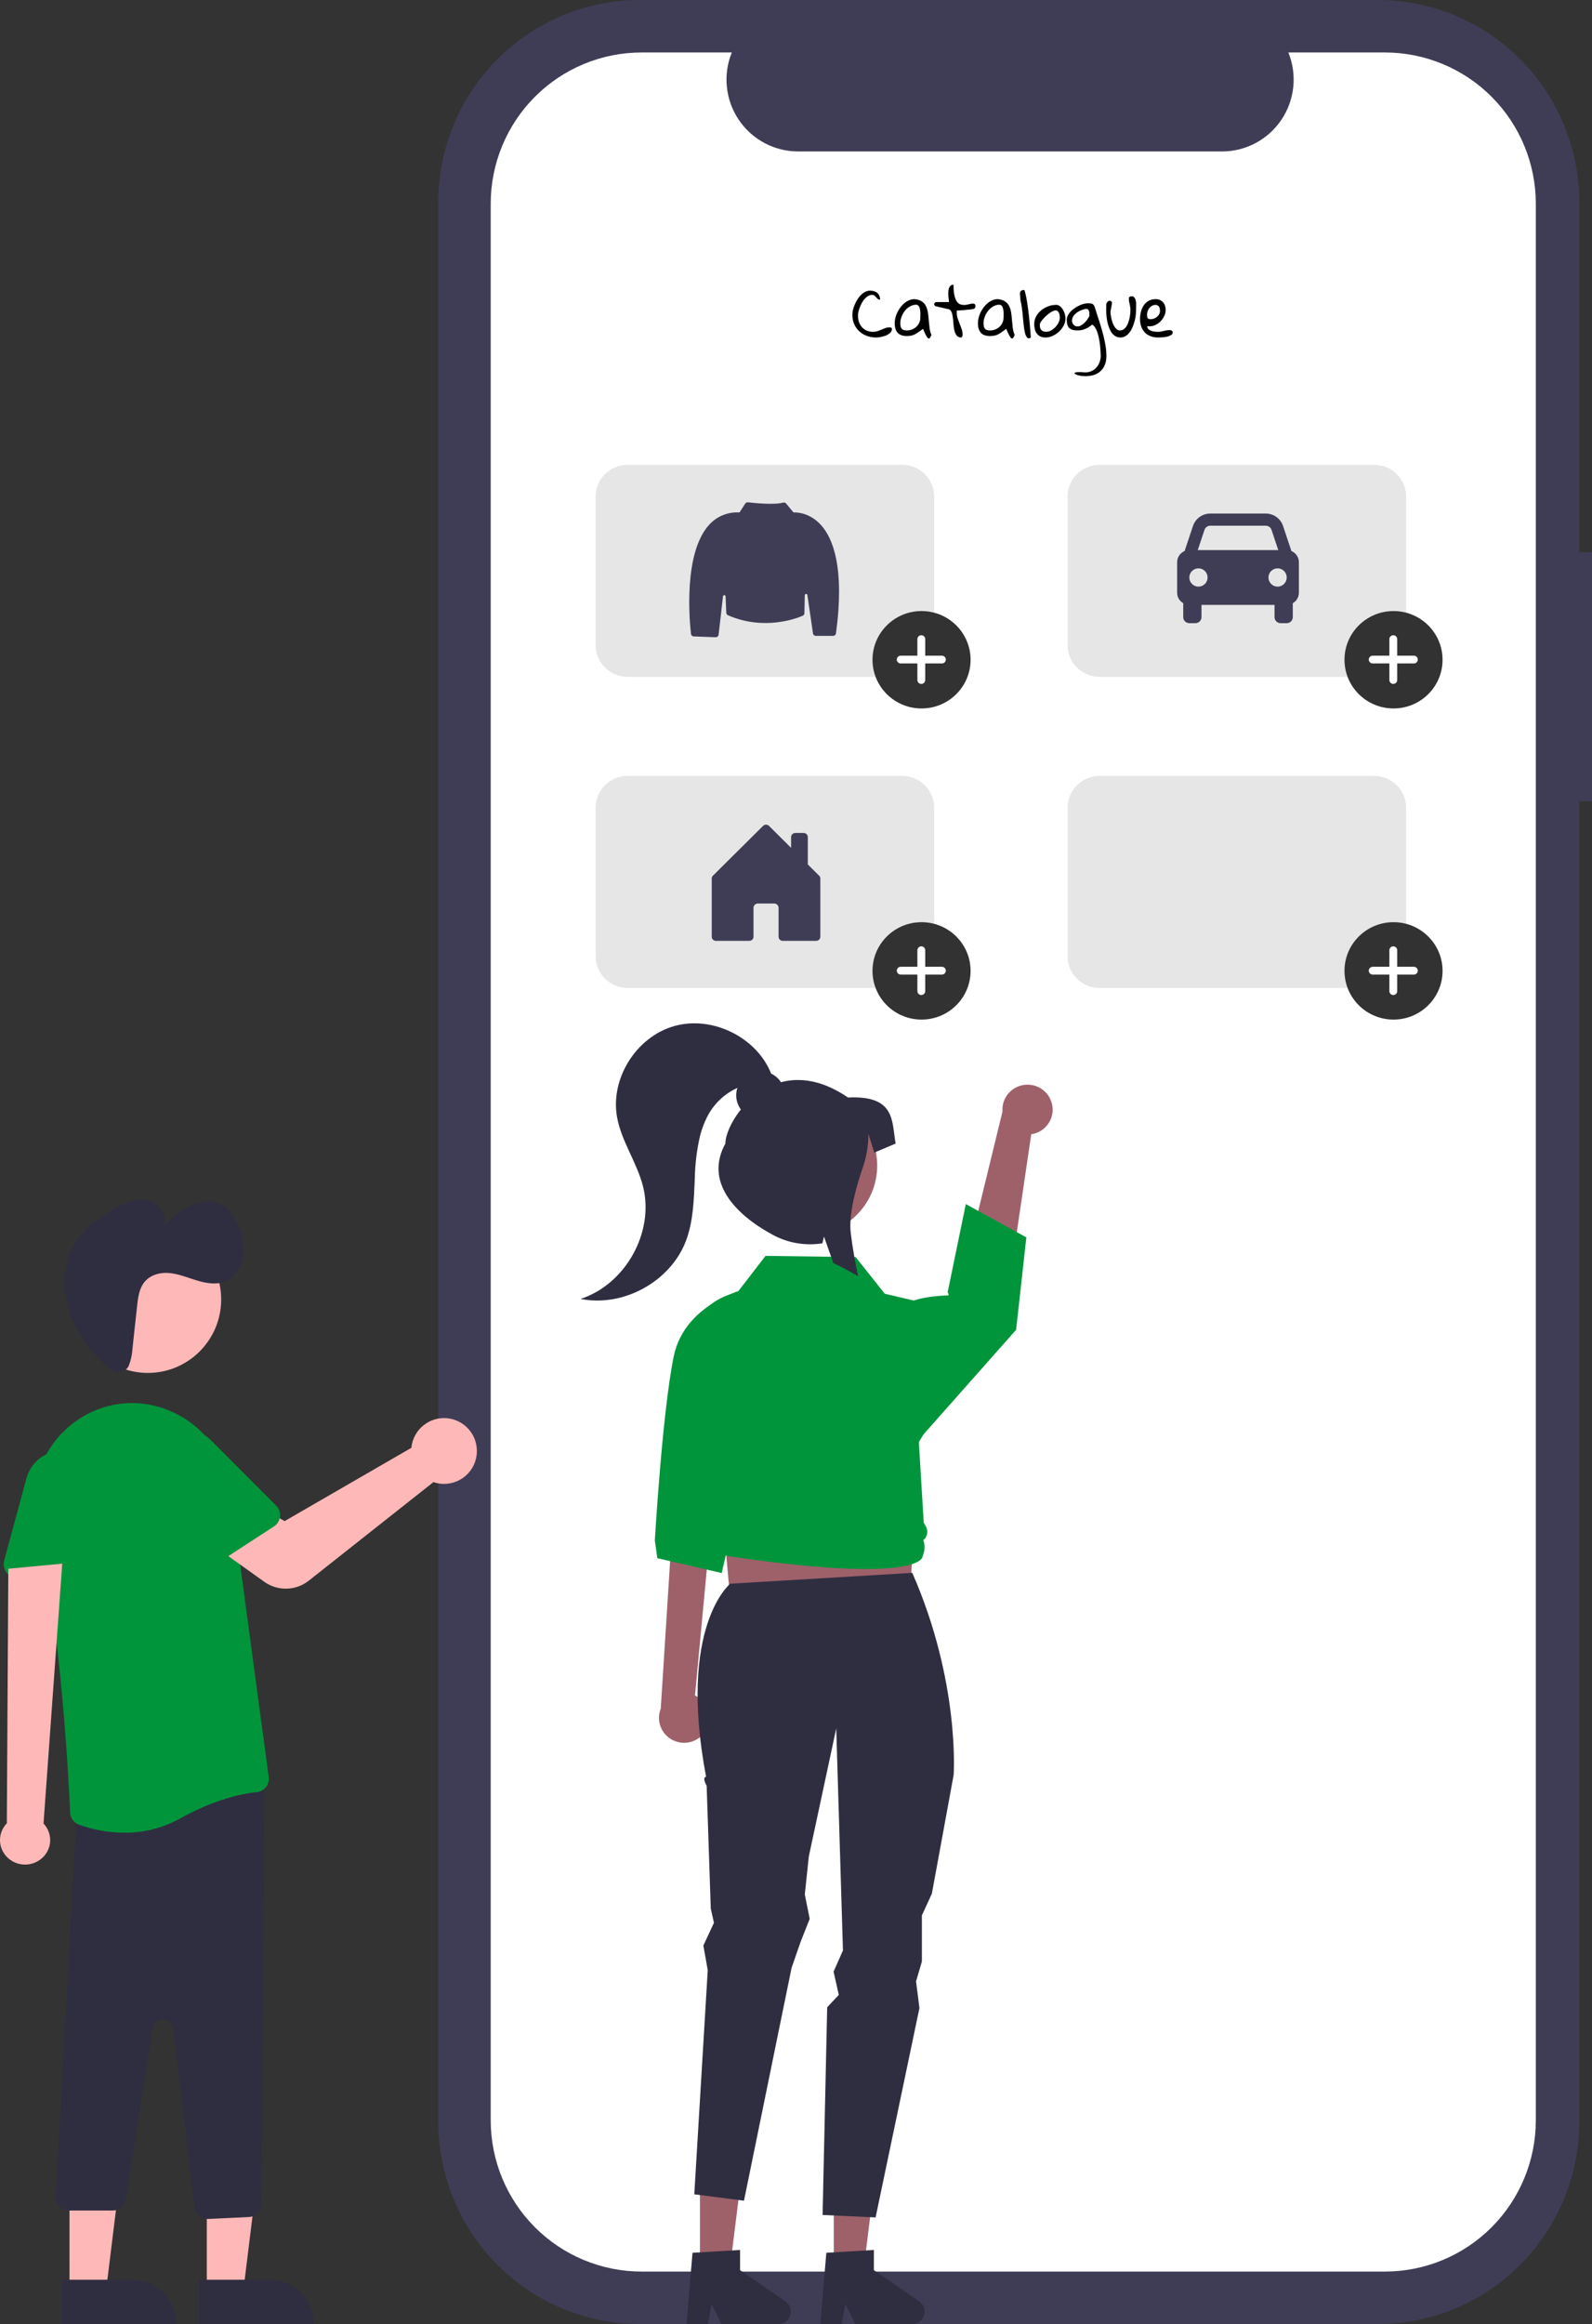 <svg width="425" height="620" viewBox="0 0 425 620" fill="none" xmlns="http://www.w3.org/2000/svg">
<rect x="0" y="0" width="425" height="620" fill="#333333" stroke="none"/>
<g clip-path="url(#clip0_306_582)">
<path d="M425 147.334H421.606V54.014C421.606 39.688 415.937 25.95 405.845 15.82C395.753 5.691 382.066 4.72831e-06 367.794 0H170.812C156.54 0 142.853 5.691 132.761 15.82C122.669 25.95 117 39.688 117 54.014V565.986C117 580.312 122.669 594.05 132.761 604.18C142.853 614.309 156.54 620 170.812 620H367.794C382.066 620 395.753 614.309 405.844 604.179C415.936 594.05 421.605 580.312 421.605 565.986V213.762H424.999L425 147.334Z" fill="#3F3D56"/>
<path d="M369.713 14H343.938C345.124 16.91 345.576 20.068 345.256 23.195C344.935 26.322 343.852 29.322 342.101 31.931C340.35 34.539 337.985 36.677 335.215 38.155C332.445 39.633 329.354 40.406 326.215 40.406H213.084C209.945 40.405 206.855 39.632 204.085 38.154C201.315 36.676 198.95 34.539 197.199 31.93C195.448 29.321 194.365 26.321 194.045 23.195C193.724 20.068 194.177 16.91 195.362 14H171.287C165.996 14 160.758 15.043 155.87 17.071C150.982 19.098 146.541 22.07 142.8 25.816C139.059 29.562 136.091 34.01 134.067 38.905C132.042 43.799 131 49.045 131 54.343V565.657C131 576.356 135.245 586.618 142.8 594.184C150.355 601.75 160.602 606 171.287 606H369.713C380.398 606 390.645 601.75 398.2 594.184C405.755 586.618 410 576.356 410 565.657V54.343C410 43.643 405.755 33.382 398.2 25.816C390.645 18.25 380.398 14 369.713 14V14Z" fill="white"/>
<path d="M227.548 83.971C227.548 83.572 227.601 83.139 227.706 82.67C227.823 82.201 227.981 81.732 228.181 81.264C228.38 80.783 228.62 80.32 228.901 79.875C229.183 79.418 229.499 79.019 229.851 78.68C230.202 78.328 230.583 78.053 230.993 77.853C231.403 77.643 231.837 77.537 232.294 77.537C232.669 77.537 233.021 77.59 233.349 77.695C233.677 77.789 233.958 77.936 234.192 78.135C234.427 78.334 234.608 78.586 234.737 78.891C234.878 79.184 234.948 79.535 234.948 79.945C234.69 79.945 234.479 79.881 234.315 79.752C234.163 79.611 234.017 79.459 233.876 79.295C233.747 79.131 233.601 78.984 233.437 78.856C233.284 78.727 233.085 78.662 232.839 78.662C232.476 78.662 232.124 78.756 231.784 78.943C231.456 79.131 231.146 79.383 230.853 79.699C230.571 80.016 230.319 80.373 230.097 80.772C229.886 81.17 229.698 81.574 229.534 81.984C229.382 82.383 229.259 82.775 229.165 83.162C229.083 83.549 229.042 83.883 229.042 84.164C229.042 84.773 229.13 85.348 229.306 85.887C229.493 86.414 229.757 86.877 230.097 87.275C230.437 87.662 230.858 87.967 231.362 88.189C231.866 88.412 232.44 88.523 233.085 88.523C233.495 88.523 233.882 88.465 234.245 88.348C234.62 88.219 234.978 88.084 235.317 87.943C235.669 87.791 236.015 87.65 236.354 87.522C236.694 87.393 237.034 87.328 237.374 87.328C237.421 87.328 237.485 87.334 237.567 87.346C237.661 87.346 237.743 87.357 237.813 87.381C237.896 87.404 237.966 87.445 238.024 87.504C238.083 87.551 238.112 87.627 238.112 87.732C238.112 88.154 237.948 88.512 237.62 88.805C237.304 89.098 236.923 89.338 236.478 89.525C236.032 89.701 235.569 89.83 235.089 89.912C234.608 89.994 234.216 90.035 233.911 90.035C233.021 90.035 232.188 89.894 231.415 89.613C230.642 89.32 229.968 88.91 229.394 88.383C228.819 87.856 228.368 87.223 228.04 86.484C227.712 85.734 227.548 84.897 227.548 83.971ZM246.409 87.732C245.964 88.037 245.577 88.312 245.249 88.559C244.933 88.793 244.622 88.992 244.317 89.156C244.013 89.32 243.685 89.443 243.333 89.525C242.993 89.607 242.571 89.648 242.067 89.648C240.978 89.648 240.169 89.361 239.642 88.787C239.114 88.201 238.851 87.334 238.851 86.186C238.851 85.74 238.909 85.277 239.026 84.797C239.144 84.316 239.313 83.842 239.536 83.373C239.771 82.893 240.046 82.441 240.362 82.019C240.679 81.586 241.036 81.205 241.435 80.877C241.833 80.549 242.255 80.291 242.7 80.103C243.157 79.904 243.638 79.805 244.142 79.805C244.985 79.887 245.647 80.098 246.128 80.438C246.608 80.766 246.972 81.193 247.218 81.721C247.464 82.236 247.634 82.816 247.728 83.461C247.821 84.094 247.892 84.75 247.938 85.43C247.997 86.109 248.067 86.789 248.149 87.469C248.231 88.148 248.401 88.775 248.659 89.35C248.507 89.736 248.36 90.006 248.22 90.158C248.091 90.322 247.944 90.352 247.78 90.246C247.616 90.141 247.423 89.883 247.2 89.473C246.989 89.062 246.726 88.482 246.409 87.732ZM240.345 86.221C240.345 86.889 240.468 87.381 240.714 87.697C240.972 88.002 241.423 88.154 242.067 88.154C242.548 88.154 243.005 88.072 243.438 87.908C243.884 87.732 244.271 87.498 244.599 87.205C244.927 86.9 245.19 86.537 245.39 86.115C245.589 85.693 245.688 85.225 245.688 84.709C245.688 84.498 245.694 84.205 245.706 83.83C245.718 83.443 245.694 83.062 245.636 82.688C245.577 82.312 245.466 81.99 245.302 81.721C245.138 81.439 244.892 81.299 244.563 81.299C243.954 81.299 243.392 81.457 242.876 81.773C242.36 82.078 241.915 82.471 241.54 82.951C241.165 83.432 240.872 83.965 240.661 84.551C240.45 85.125 240.345 85.682 240.345 86.221ZM249.38 81.141C249.38 81.106 249.386 81.076 249.397 81.053C249.397 81.029 249.403 81 249.415 80.965C249.462 80.906 249.532 80.83 249.626 80.736C249.72 80.643 249.778 80.596 249.802 80.596H253.335C253.335 80.467 253.317 80.262 253.282 79.981C253.247 79.699 253.212 79.389 253.177 79.049C253.153 78.709 253.147 78.357 253.159 77.994C253.171 77.619 253.218 77.285 253.3 76.992C253.394 76.688 253.534 76.441 253.722 76.254C253.921 76.055 254.196 75.955 254.548 75.955C254.548 77.139 254.63 78.088 254.794 78.803C254.958 79.518 255.175 80.068 255.444 80.455C255.726 80.842 256.042 81.094 256.394 81.211C256.745 81.328 257.103 81.381 257.466 81.369C257.841 81.346 258.204 81.287 258.556 81.193C258.907 81.1 259.218 81.035 259.487 81C259.769 80.965 259.991 80.994 260.155 81.088C260.319 81.17 260.401 81.375 260.401 81.703C260.401 81.949 260.343 82.125 260.226 82.231C260.12 82.336 259.909 82.418 259.593 82.477C259.499 82.488 259.341 82.512 259.118 82.547C258.907 82.57 258.667 82.594 258.397 82.617C258.128 82.641 257.841 82.67 257.536 82.705C257.231 82.728 256.944 82.752 256.675 82.775C256.405 82.799 256.159 82.816 255.937 82.828C255.714 82.828 255.55 82.828 255.444 82.828C255.444 82.887 255.438 82.986 255.427 83.127C255.415 83.268 255.409 83.361 255.409 83.408C255.409 83.924 255.491 84.428 255.655 84.92C255.819 85.4 255.995 85.881 256.183 86.361C256.382 86.842 256.563 87.322 256.728 87.803C256.892 88.283 256.974 88.781 256.974 89.297C256.974 89.391 256.962 89.49 256.938 89.596C256.927 89.689 256.892 89.777 256.833 89.859C256.786 89.93 256.71 89.982 256.604 90.018C256.511 90.064 256.376 90.059 256.2 90C255.755 89.883 255.421 89.631 255.198 89.244C254.987 88.857 254.829 88.4 254.724 87.873C254.618 87.334 254.548 86.766 254.513 86.168C254.478 85.57 254.419 85.014 254.337 84.498C254.267 83.971 254.149 83.525 253.985 83.162C253.821 82.787 253.558 82.559 253.194 82.477L249.802 81.703C249.755 81.703 249.685 81.656 249.591 81.562C249.497 81.457 249.438 81.381 249.415 81.334C249.403 81.311 249.397 81.281 249.397 81.246C249.386 81.223 249.38 81.188 249.38 81.141ZM268.628 87.732C268.183 88.037 267.796 88.312 267.468 88.559C267.151 88.793 266.841 88.992 266.536 89.156C266.231 89.32 265.903 89.443 265.552 89.525C265.212 89.607 264.79 89.648 264.286 89.648C263.196 89.648 262.388 89.361 261.86 88.787C261.333 88.201 261.069 87.334 261.069 86.186C261.069 85.74 261.128 85.277 261.245 84.797C261.362 84.316 261.532 83.842 261.755 83.373C261.989 82.893 262.265 82.441 262.581 82.019C262.897 81.586 263.255 81.205 263.653 80.877C264.052 80.549 264.474 80.291 264.919 80.103C265.376 79.904 265.856 79.805 266.36 79.805C267.204 79.887 267.866 80.098 268.347 80.438C268.827 80.766 269.19 81.193 269.437 81.721C269.683 82.236 269.853 82.816 269.946 83.461C270.04 84.094 270.11 84.75 270.157 85.43C270.216 86.109 270.286 86.789 270.368 87.469C270.45 88.148 270.62 88.775 270.878 89.35C270.726 89.736 270.579 90.006 270.438 90.158C270.31 90.322 270.163 90.352 269.999 90.246C269.835 90.141 269.642 89.883 269.419 89.473C269.208 89.062 268.944 88.482 268.628 87.732ZM262.563 86.221C262.563 86.889 262.687 87.381 262.933 87.697C263.19 88.002 263.642 88.154 264.286 88.154C264.767 88.154 265.224 88.072 265.657 87.908C266.103 87.732 266.489 87.498 266.817 87.205C267.146 86.9 267.409 86.537 267.608 86.115C267.808 85.693 267.907 85.225 267.907 84.709C267.907 84.498 267.913 84.205 267.925 83.83C267.937 83.443 267.913 83.062 267.854 82.688C267.796 82.312 267.685 81.99 267.521 81.721C267.356 81.439 267.11 81.299 266.782 81.299C266.173 81.299 265.61 81.457 265.095 81.773C264.579 82.078 264.134 82.471 263.759 82.951C263.384 83.432 263.091 83.965 262.88 84.551C262.669 85.125 262.563 85.682 262.563 86.221ZM272.407 80.051C272.407 79.711 272.384 79.383 272.337 79.066C272.29 78.738 272.278 78.451 272.302 78.205C272.325 77.947 272.413 77.742 272.565 77.59C272.729 77.438 273.022 77.361 273.444 77.361C273.573 77.631 273.696 78.041 273.813 78.592C273.942 79.143 274.065 79.775 274.183 80.49C274.3 81.205 274.411 81.984 274.517 82.828C274.622 83.66 274.716 84.498 274.798 85.342C274.892 86.186 274.968 87.018 275.026 87.838C275.097 88.647 275.149 89.385 275.185 90.053C274.798 90.311 274.487 90.328 274.253 90.106C274.019 89.883 273.825 89.508 273.673 88.981C273.521 88.441 273.403 87.791 273.321 87.029C273.239 86.256 273.157 85.459 273.075 84.639C273.005 83.807 272.917 82.992 272.812 82.195C272.706 81.387 272.571 80.672 272.407 80.051ZM276.099 86.432C276.099 85.705 276.269 85.031 276.608 84.41C276.948 83.777 277.394 83.238 277.944 82.793C278.507 82.336 279.134 81.978 279.825 81.721C280.528 81.463 281.237 81.334 281.952 81.334C282.351 81.334 282.702 81.463 283.007 81.721C283.323 81.978 283.587 82.295 283.798 82.67C284.009 83.033 284.167 83.42 284.272 83.83C284.39 84.24 284.448 84.598 284.448 84.902C284.448 85.559 284.29 86.197 283.974 86.818C283.657 87.428 283.247 87.973 282.743 88.453C282.239 88.922 281.671 89.303 281.038 89.596C280.405 89.889 279.772 90.035 279.14 90.035C278.577 90.035 278.103 89.941 277.716 89.754C277.329 89.555 277.019 89.297 276.784 88.981C276.55 88.652 276.374 88.272 276.257 87.838C276.151 87.393 276.099 86.924 276.099 86.432ZM277.593 86.607C277.593 86.912 277.616 87.182 277.663 87.416C277.722 87.639 277.815 87.832 277.944 87.996C278.085 88.16 278.267 88.289 278.489 88.383C278.712 88.465 278.987 88.506 279.315 88.506C279.749 88.506 280.183 88.389 280.616 88.154C281.05 87.908 281.437 87.603 281.776 87.24C282.128 86.865 282.409 86.455 282.62 86.01C282.831 85.564 282.937 85.131 282.937 84.709C282.937 84.522 282.919 84.316 282.884 84.094C282.849 83.871 282.79 83.666 282.708 83.478C282.626 83.291 282.509 83.133 282.356 83.004C282.204 82.875 282.011 82.811 281.776 82.811C281.565 82.811 281.313 82.881 281.021 83.022C280.739 83.162 280.44 83.344 280.124 83.566C279.819 83.789 279.515 84.041 279.21 84.322C278.917 84.603 278.647 84.885 278.401 85.166C278.155 85.447 277.956 85.717 277.804 85.975C277.663 86.232 277.593 86.443 277.593 86.607ZM289.669 99.352C290.325 99.352 290.911 99.228 291.427 98.982C291.942 98.748 292.376 98.42 292.728 97.998C293.091 97.588 293.366 97.113 293.554 96.574C293.753 96.047 293.853 95.496 293.853 94.922C293.853 94.629 293.835 94.242 293.8 93.762C293.776 93.281 293.735 92.76 293.677 92.197C293.618 91.635 293.53 91.061 293.413 90.475C293.308 89.889 293.173 89.338 293.009 88.822C292.845 88.295 292.64 87.838 292.394 87.451C292.159 87.053 291.884 86.772 291.567 86.607C291.263 86.842 290.964 87.059 290.671 87.258C290.378 87.445 290.073 87.603 289.757 87.732C289.44 87.861 289.112 87.967 288.772 88.049C288.433 88.119 288.069 88.154 287.683 88.154C287.179 88.154 286.745 88.107 286.382 88.014C286.03 87.92 285.731 87.762 285.485 87.539C285.251 87.316 285.075 87.023 284.958 86.66C284.841 86.297 284.782 85.84 284.782 85.289C284.782 84.902 284.876 84.527 285.063 84.164C285.251 83.789 285.497 83.443 285.802 83.127C286.118 82.799 286.47 82.5 286.856 82.231C287.255 81.961 287.659 81.727 288.069 81.527C288.491 81.328 288.901 81.176 289.3 81.07C289.71 80.965 290.073 80.912 290.39 80.912C290.694 80.912 290.946 80.924 291.146 80.947C291.345 80.959 291.515 81.006 291.655 81.088C291.796 81.158 291.913 81.275 292.007 81.439C292.112 81.592 292.212 81.803 292.306 82.072C292.575 82.986 292.886 83.971 293.237 85.025C293.589 86.08 293.923 87.164 294.239 88.277C294.556 89.391 294.819 90.51 295.03 91.635C295.253 92.772 295.364 93.867 295.364 94.922C295.364 95.859 295.229 96.65 294.96 97.295C294.702 97.951 294.356 98.484 293.923 98.894C293.501 99.316 293.015 99.639 292.464 99.861C291.925 100.084 291.38 100.225 290.829 100.283C290.278 100.354 289.745 100.371 289.229 100.336C288.714 100.301 288.269 100.23 287.894 100.125C287.519 100.031 287.231 99.92 287.032 99.791C286.845 99.662 286.798 99.551 286.892 99.457C286.997 99.375 287.267 99.316 287.7 99.281C288.134 99.246 288.79 99.269 289.669 99.352ZM289.915 82.389C289.048 82.576 288.345 82.84 287.806 83.18C287.278 83.508 286.88 83.865 286.61 84.252C286.353 84.627 286.212 85.008 286.188 85.394C286.165 85.769 286.235 86.092 286.399 86.361C286.563 86.631 286.798 86.836 287.103 86.977C287.419 87.106 287.776 87.111 288.175 86.994C288.573 86.865 288.995 86.596 289.44 86.186C289.897 85.775 290.354 85.166 290.812 84.357C290.812 84.158 290.812 83.941 290.812 83.707C290.823 83.473 290.806 83.262 290.759 83.074C290.712 82.875 290.624 82.711 290.495 82.582C290.366 82.453 290.173 82.389 289.915 82.389ZM295.312 82.828C295.312 82.758 295.312 82.635 295.312 82.459C295.323 82.272 295.329 82.078 295.329 81.879C295.329 81.68 295.329 81.498 295.329 81.334C295.341 81.158 295.347 81.035 295.347 80.965C295.429 80.824 295.522 80.689 295.628 80.561C295.745 80.42 295.862 80.326 295.979 80.279C296.108 80.221 296.243 80.209 296.384 80.244C296.536 80.279 296.688 80.397 296.841 80.596V80.736V80.965C296.829 81.023 296.806 81.164 296.771 81.387C296.735 81.598 296.694 81.832 296.647 82.09C296.601 82.348 296.554 82.588 296.507 82.811C296.472 83.022 296.454 83.156 296.454 83.215C296.454 83.438 296.478 83.719 296.524 84.059C296.571 84.387 296.636 84.732 296.718 85.096C296.812 85.459 296.923 85.822 297.052 86.186C297.192 86.549 297.356 86.877 297.544 87.17C297.731 87.451 297.937 87.686 298.159 87.873C298.394 88.061 298.663 88.154 298.968 88.154C299.343 88.154 299.671 88.055 299.952 87.856C300.245 87.656 300.497 87.398 300.708 87.082C300.919 86.766 301.089 86.408 301.218 86.01C301.358 85.611 301.47 85.213 301.552 84.814C301.634 84.404 301.692 84.012 301.728 83.637C301.763 83.262 301.78 82.934 301.78 82.652C301.78 82.371 301.757 82.107 301.71 81.861C301.675 81.603 301.628 81.352 301.569 81.106C301.511 80.859 301.458 80.619 301.411 80.385C301.376 80.139 301.358 79.893 301.358 79.647C301.358 79.424 301.435 79.266 301.587 79.172C301.751 79.078 301.933 79.031 302.132 79.031C302.378 79.031 302.577 79.107 302.729 79.26C302.882 79.4 302.999 79.582 303.081 79.805C303.175 80.027 303.233 80.285 303.257 80.578C303.292 80.859 303.31 81.141 303.31 81.422C303.31 81.703 303.304 81.973 303.292 82.231C303.28 82.477 303.274 82.676 303.274 82.828C303.274 83.227 303.245 83.678 303.187 84.182C303.128 84.686 303.022 85.207 302.87 85.746C302.729 86.273 302.548 86.795 302.325 87.311C302.114 87.826 301.851 88.289 301.534 88.699C301.229 89.098 300.872 89.42 300.462 89.666C300.063 89.912 299.612 90.035 299.108 90.035C298.581 90.035 298.118 89.912 297.72 89.666C297.321 89.408 296.981 89.074 296.7 88.664C296.431 88.242 296.202 87.768 296.015 87.24C295.827 86.713 295.681 86.186 295.575 85.658C295.481 85.131 295.411 84.621 295.364 84.129C295.329 83.625 295.312 83.191 295.312 82.828ZM304.347 85.113C304.347 84.481 304.423 83.848 304.575 83.215C304.728 82.582 304.968 82.014 305.296 81.51C305.636 81.006 306.069 80.596 306.597 80.279C307.136 79.963 307.786 79.805 308.548 79.805C308.981 79.805 309.362 79.887 309.69 80.051C310.019 80.203 310.294 80.408 310.517 80.666C310.739 80.924 310.903 81.228 311.009 81.58C311.126 81.92 311.185 82.277 311.185 82.652C311.185 83.25 311.044 83.83 310.763 84.393C310.493 84.955 310.124 85.453 309.655 85.887C309.198 86.309 308.671 86.631 308.073 86.853C307.476 87.064 306.866 87.111 306.245 86.994C306.257 87.334 306.368 87.609 306.579 87.82C306.802 88.019 307.065 88.172 307.37 88.277C307.675 88.383 307.991 88.453 308.319 88.488C308.647 88.512 308.94 88.523 309.198 88.523C309.468 88.523 309.72 88.5 309.954 88.453C310.188 88.406 310.423 88.353 310.657 88.295C310.892 88.236 311.126 88.184 311.36 88.137C311.606 88.09 311.864 88.066 312.134 88.066C312.239 88.066 312.345 88.072 312.45 88.084C312.556 88.096 312.655 88.125 312.749 88.172C312.843 88.207 312.919 88.272 312.978 88.365C313.036 88.447 313.065 88.553 313.065 88.682C313.065 88.904 312.983 89.092 312.819 89.244C312.655 89.385 312.444 89.508 312.187 89.613C311.94 89.719 311.665 89.801 311.36 89.859C311.056 89.906 310.757 89.947 310.464 89.982C310.183 90.006 309.919 90.018 309.673 90.018C309.438 90.029 309.263 90.035 309.146 90.035C308.396 90.035 307.722 89.918 307.124 89.684C306.526 89.438 306.022 89.103 305.612 88.682C305.202 88.248 304.886 87.732 304.663 87.135C304.452 86.525 304.347 85.852 304.347 85.113ZM306.21 83.971C306.21 84.381 306.263 84.68 306.368 84.867C306.485 85.055 306.761 85.148 307.194 85.148C307.499 85.148 307.798 85.096 308.091 84.99C308.384 84.873 308.647 84.715 308.882 84.516C309.128 84.316 309.321 84.082 309.462 83.812C309.603 83.543 309.673 83.25 309.673 82.934C309.673 82.758 309.655 82.576 309.62 82.389C309.597 82.201 309.538 82.031 309.444 81.879C309.351 81.715 309.228 81.586 309.075 81.492C308.935 81.387 308.747 81.334 308.513 81.334C308.161 81.334 307.839 81.416 307.546 81.58C307.265 81.732 307.024 81.938 306.825 82.195C306.626 82.441 306.474 82.723 306.368 83.039C306.263 83.344 306.21 83.654 306.21 83.971Z" fill="black"/>
<path d="M240.841 180.571H167.543C165.278 180.569 163.107 179.675 161.505 178.085C159.903 176.496 159.003 174.341 159 172.093V132.478C159.003 130.23 159.903 128.075 161.505 126.486C163.107 124.896 165.278 124.002 167.543 124H240.841C243.106 124.002 245.277 124.896 246.879 126.486C248.481 128.075 249.382 130.23 249.384 132.478V172.093C249.382 174.341 248.481 176.496 246.879 178.085C245.277 179.675 243.106 180.569 240.841 180.571Z" fill="#E6E6E6"/>
<path d="M191.082 170C191.073 170 191.064 170 191.054 169.999L185.194 169.785C185.011 169.78 184.837 169.709 184.702 169.587C184.568 169.464 184.484 169.298 184.464 169.119C184.061 165.569 182.401 147.481 189.354 139.963C190.339 138.878 191.556 138.022 192.917 137.458C194.278 136.894 195.749 136.636 197.224 136.703C197.284 136.706 197.344 136.694 197.397 136.666C197.451 136.639 197.495 136.598 197.527 136.547L198.945 134.348C199.023 134.229 199.133 134.134 199.263 134.073C199.392 134.012 199.537 133.989 199.679 134.005C200.817 134.14 206.615 134.78 209.053 134.084C209.196 134.042 209.349 134.043 209.493 134.087C209.636 134.13 209.763 134.214 209.858 134.329L211.721 136.574C211.753 136.615 211.795 136.648 211.842 136.669C211.889 136.691 211.941 136.701 211.993 136.699C212.941 136.68 216.263 136.861 219.171 140.069C222.319 143.542 225.569 151.379 223.168 168.988C223.143 169.169 223.053 169.335 222.914 169.455C222.774 169.576 222.596 169.642 222.411 169.643H217.795C217.612 169.642 217.435 169.577 217.296 169.459C217.158 169.34 217.067 169.177 217.04 168.998L215.532 158.737C215.52 158.653 215.475 158.576 215.408 158.522C215.341 158.469 215.256 158.442 215.17 158.447C215.084 158.452 215.003 158.489 214.943 158.551C214.883 158.612 214.849 158.693 214.847 158.779L214.743 163.596C214.74 163.739 214.695 163.878 214.615 163.997C214.535 164.116 214.422 164.21 214.289 164.269C212.644 164.982 203.95 168.329 194.341 164.137C194.211 164.08 194.1 163.988 194.02 163.871C193.94 163.755 193.894 163.619 193.887 163.479L193.699 159.101C193.695 159.016 193.659 158.935 193.597 158.875C193.536 158.815 193.453 158.779 193.366 158.776C193.28 158.773 193.195 158.803 193.13 158.859C193.064 158.915 193.022 158.993 193.012 159.078L191.841 169.331C191.819 169.515 191.73 169.684 191.59 169.808C191.45 169.931 191.27 169.999 191.082 170Z" fill="#3F3D56"/>
<path d="M246.014 189C253.244 189 259.105 183.184 259.105 176.009C259.105 168.834 253.244 163.018 246.014 163.018C238.784 163.018 232.923 168.834 232.923 176.009C232.923 183.184 238.784 189 246.014 189Z" fill="#323232"/>
<path d="M251.451 174.918H247V170.501C247 170.365 246.973 170.23 246.92 170.104C246.867 169.977 246.79 169.863 246.693 169.766C246.596 169.67 246.48 169.593 246.353 169.541C246.226 169.489 246.09 169.462 245.952 169.462C245.815 169.462 245.679 169.489 245.552 169.541C245.425 169.593 245.309 169.67 245.212 169.766C245.115 169.863 245.037 169.977 244.985 170.104C244.932 170.23 244.905 170.365 244.905 170.501V174.918H240.454C240.317 174.918 240.18 174.945 240.053 174.997C239.926 175.05 239.811 175.126 239.714 175.223C239.616 175.319 239.539 175.434 239.486 175.56C239.434 175.686 239.407 175.821 239.407 175.958C239.407 176.233 239.517 176.498 239.713 176.692C239.91 176.887 240.176 176.997 240.454 176.997H244.905V181.414C244.905 181.55 244.932 181.685 244.985 181.812C245.037 181.938 245.115 182.052 245.212 182.149C245.309 182.245 245.425 182.322 245.552 182.374C245.679 182.426 245.815 182.453 245.952 182.453C246.09 182.453 246.226 182.426 246.353 182.374C246.48 182.322 246.596 182.245 246.693 182.149C246.79 182.052 246.867 181.938 246.92 181.812C246.973 181.685 247 181.55 247 181.414V176.997H251.451C251.588 176.997 251.725 176.97 251.852 176.918C251.979 176.865 252.094 176.789 252.191 176.692C252.289 176.596 252.366 176.481 252.418 176.355C252.471 176.229 252.498 176.094 252.498 175.957C252.498 175.682 252.388 175.417 252.191 175.223C251.995 175.028 251.729 174.918 251.451 174.918V174.918Z" fill="white"/>
<path d="M240.841 263.571H167.543C165.278 263.569 163.107 262.675 161.505 261.085C159.903 259.496 159.003 257.341 159 255.093V215.478C159.003 213.23 159.903 211.075 161.505 209.486C163.107 207.896 165.278 207.002 167.543 207H240.841C243.106 207.002 245.277 207.896 246.879 209.486C248.481 211.075 249.382 213.23 249.384 215.478V255.093C249.382 257.341 248.481 259.496 246.879 261.085C245.277 262.675 243.106 263.569 240.841 263.571Z" fill="#E6E6E6"/>
<path d="M201.154 249.893V242.132C201.154 241.59 201.712 241.036 202.269 241.036H206.731C207.288 241.036 207.846 241.59 207.846 242.143V249.893C207.846 250.187 207.964 250.468 208.173 250.676C208.382 250.883 208.666 251 208.962 251H217.885C218.18 251 218.464 250.883 218.673 250.676C218.882 250.468 219 250.187 219 249.893V234.394C219 234.248 218.972 234.104 218.916 233.97C218.86 233.835 218.778 233.713 218.674 233.61L215.654 230.614V223.323C215.654 223.03 215.536 222.748 215.327 222.54C215.118 222.333 214.834 222.216 214.538 222.216H212.308C212.012 222.216 211.728 222.333 211.519 222.54C211.31 222.748 211.192 223.03 211.192 223.323V226.186L205.29 220.325C205.186 220.222 205.063 220.14 204.927 220.085C204.792 220.029 204.647 220 204.5 220C204.353 220 204.208 220.029 204.073 220.085C203.937 220.14 203.814 220.222 203.71 220.325L190.326 233.61C190.222 233.713 190.14 233.835 190.084 233.97C190.028 234.104 190 234.248 190 234.394V249.893C190 250.187 190.118 250.468 190.327 250.676C190.536 250.883 190.82 251 191.115 251H200.038C200.334 251 200.618 250.883 200.827 250.676C201.036 250.468 201.154 250.187 201.154 249.893Z" fill="#3F3D56"/>
<path d="M246.014 272C253.244 272 259.105 266.184 259.105 259.009C259.105 251.834 253.244 246.018 246.014 246.018C238.784 246.018 232.923 251.834 232.923 259.009C232.923 266.184 238.784 272 246.014 272Z" fill="#323232"/>
<path d="M251.451 257.918H247V253.501C247 253.365 246.973 253.23 246.92 253.104C246.867 252.977 246.79 252.863 246.693 252.766C246.596 252.67 246.48 252.593 246.353 252.541C246.226 252.489 246.09 252.462 245.952 252.462C245.815 252.462 245.679 252.489 245.552 252.541C245.425 252.593 245.309 252.67 245.212 252.766C245.115 252.863 245.037 252.977 244.985 253.104C244.932 253.23 244.905 253.365 244.905 253.501V257.918H240.454C240.317 257.918 240.18 257.945 240.053 257.997C239.926 258.05 239.811 258.126 239.714 258.223C239.616 258.319 239.539 258.434 239.486 258.56C239.434 258.686 239.407 258.821 239.407 258.958C239.407 259.233 239.517 259.498 239.713 259.692C239.91 259.887 240.176 259.997 240.454 259.997H244.905V264.414C244.905 264.55 244.932 264.685 244.985 264.812C245.037 264.938 245.115 265.052 245.212 265.149C245.309 265.245 245.425 265.322 245.552 265.374C245.679 265.426 245.815 265.453 245.952 265.453C246.09 265.453 246.226 265.426 246.353 265.374C246.48 265.322 246.596 265.245 246.693 265.149C246.79 265.052 246.867 264.938 246.92 264.812C246.973 264.685 247 264.55 247 264.414V259.997H251.451C251.588 259.997 251.725 259.97 251.852 259.918C251.979 259.865 252.094 259.789 252.191 259.692C252.289 259.596 252.366 259.481 252.418 259.355C252.471 259.229 252.498 259.094 252.498 258.957C252.498 258.682 252.388 258.417 252.191 258.223C251.995 258.028 251.729 257.918 251.451 257.918V257.918Z" fill="white"/>
<path d="M366.841 180.571H293.543C291.278 180.569 289.107 179.675 287.505 178.085C285.903 176.496 285.003 174.341 285 172.093V132.478C285.003 130.23 285.903 128.075 287.505 126.486C289.107 124.896 291.278 124.002 293.543 124H366.841C369.106 124.002 371.277 124.896 372.879 126.486C374.481 128.075 375.382 130.23 375.384 132.478V172.093C375.382 174.341 374.481 176.496 372.879 178.085C371.277 179.675 369.106 180.569 366.841 180.571Z" fill="#E6E6E6"/>
<path d="M344.754 147.002L342.531 140.333C342.209 139.362 341.589 138.517 340.759 137.919C339.929 137.321 338.931 136.999 337.908 137H323.092C322.069 136.999 321.071 137.321 320.241 137.919C319.411 138.517 318.791 139.362 318.469 140.333L316.245 147.002C315.654 147.249 315.15 147.666 314.794 148.199C314.439 148.733 314.25 149.359 314.25 150V158.125C314.25 159.324 314.906 160.361 315.875 160.925V164.625C315.875 165.056 316.046 165.469 316.351 165.774C316.656 166.079 317.069 166.25 317.5 166.25H319.125C319.556 166.25 319.969 166.079 320.274 165.774C320.579 165.469 320.75 165.056 320.75 164.625V161.375H340.25V164.625C340.25 165.056 340.421 165.469 340.726 165.774C341.031 166.079 341.444 166.25 341.875 166.25H343.5C343.931 166.25 344.344 166.079 344.649 165.774C344.954 165.469 345.125 165.056 345.125 164.625V160.925C345.618 160.642 346.028 160.234 346.313 159.743C346.598 159.251 346.749 158.693 346.75 158.125V150C346.75 149.359 346.561 148.733 346.206 148.199C345.85 147.666 345.346 147.249 344.754 147.002ZM323.092 140.25H337.907C338.607 140.25 339.228 140.695 339.449 141.362L341.246 146.75H319.754L321.549 141.362C321.657 141.038 321.864 140.756 322.141 140.557C322.418 140.357 322.75 140.25 323.092 140.25ZM319.938 156.5C319.617 156.5 319.3 156.437 319.004 156.314C318.709 156.191 318.44 156.012 318.214 155.785C317.987 155.559 317.808 155.29 317.685 154.994C317.563 154.698 317.5 154.381 317.5 154.061C317.5 153.741 317.563 153.424 317.686 153.128C317.809 152.832 317.988 152.563 318.215 152.337C318.441 152.111 318.71 151.931 319.006 151.809C319.302 151.686 319.619 151.623 319.939 151.623C320.586 151.624 321.206 151.881 321.663 152.338C322.12 152.796 322.377 153.416 322.377 154.062C322.376 154.709 322.119 155.329 321.662 155.786C321.204 156.244 320.584 156.5 319.938 156.5ZM341.062 156.5C340.742 156.5 340.425 156.437 340.129 156.314C339.834 156.191 339.565 156.012 339.339 155.785C339.112 155.559 338.933 155.29 338.81 154.994C338.688 154.698 338.625 154.381 338.625 154.061C338.625 153.741 338.688 153.424 338.811 153.128C338.934 152.832 339.113 152.563 339.34 152.337C339.566 152.111 339.835 151.931 340.131 151.809C340.427 151.686 340.744 151.623 341.064 151.623C341.711 151.624 342.331 151.881 342.788 152.338C343.245 152.796 343.502 153.416 343.502 154.062C343.501 154.709 343.244 155.329 342.787 155.786C342.329 156.244 341.709 156.5 341.062 156.5Z" fill="#3F3D56"/>
<path d="M372.014 189C379.244 189 385.105 183.184 385.105 176.009C385.105 168.834 379.244 163.018 372.014 163.018C364.784 163.018 358.923 168.834 358.923 176.009C358.923 183.184 364.784 189 372.014 189Z" fill="#323232"/>
<path d="M377.451 174.918H373V170.501C373 170.365 372.973 170.23 372.92 170.104C372.867 169.977 372.79 169.863 372.693 169.766C372.596 169.67 372.48 169.593 372.353 169.541C372.226 169.489 372.09 169.462 371.952 169.462C371.815 169.462 371.679 169.489 371.552 169.541C371.425 169.593 371.309 169.67 371.212 169.766C371.115 169.863 371.037 169.977 370.985 170.104C370.932 170.23 370.905 170.365 370.905 170.501V174.918H366.454C366.317 174.918 366.18 174.945 366.053 174.997C365.926 175.05 365.811 175.126 365.714 175.223C365.616 175.319 365.539 175.434 365.486 175.56C365.434 175.686 365.407 175.821 365.407 175.958C365.407 176.233 365.517 176.498 365.713 176.692C365.91 176.887 366.176 176.997 366.454 176.997H370.905V181.414C370.905 181.55 370.932 181.685 370.985 181.812C371.037 181.938 371.115 182.052 371.212 182.149C371.309 182.245 371.425 182.322 371.552 182.374C371.679 182.426 371.815 182.453 371.952 182.453C372.09 182.453 372.226 182.426 372.353 182.374C372.48 182.322 372.596 182.245 372.693 182.149C372.79 182.052 372.867 181.938 372.92 181.812C372.973 181.685 373 181.55 373 181.414V176.997H377.451C377.588 176.997 377.725 176.97 377.852 176.918C377.979 176.865 378.094 176.789 378.191 176.692C378.289 176.596 378.366 176.481 378.418 176.355C378.471 176.229 378.498 176.094 378.498 175.957C378.498 175.682 378.388 175.417 378.191 175.223C377.995 175.028 377.729 174.918 377.451 174.918V174.918Z" fill="white"/>
<path d="M366.841 263.571H293.543C291.278 263.569 289.107 262.675 287.505 261.085C285.903 259.496 285.003 257.341 285 255.093V215.478C285.003 213.23 285.903 211.075 287.505 209.486C289.107 207.896 291.278 207.002 293.543 207H366.841C369.106 207.002 371.277 207.896 372.879 209.486C374.481 211.075 375.382 213.23 375.384 215.478V255.093C375.382 257.341 374.481 259.496 372.879 261.085C371.277 262.675 369.106 263.569 366.841 263.571Z" fill="#E6E6E6"/>
<path d="M372.014 272C379.244 272 385.105 266.184 385.105 259.009C385.105 251.834 379.244 246.018 372.014 246.018C364.784 246.018 358.923 251.834 358.923 259.009C358.923 266.184 364.784 272 372.014 272Z" fill="#323232"/>
<path d="M377.451 257.918H373V253.501C373 253.365 372.973 253.23 372.92 253.104C372.867 252.977 372.79 252.863 372.693 252.766C372.596 252.67 372.48 252.593 372.353 252.541C372.226 252.489 372.09 252.462 371.952 252.462C371.815 252.462 371.679 252.489 371.552 252.541C371.425 252.593 371.309 252.67 371.212 252.766C371.115 252.863 371.037 252.977 370.985 253.104C370.932 253.23 370.905 253.365 370.905 253.501V257.918H366.454C366.317 257.918 366.18 257.945 366.053 257.997C365.926 258.05 365.811 258.126 365.714 258.223C365.616 258.319 365.539 258.434 365.486 258.56C365.434 258.686 365.407 258.821 365.407 258.958C365.407 259.233 365.517 259.498 365.713 259.692C365.91 259.887 366.176 259.997 366.454 259.997H370.905V264.414C370.905 264.55 370.932 264.685 370.985 264.812C371.037 264.938 371.115 265.052 371.212 265.149C371.309 265.245 371.425 265.322 371.552 265.374C371.679 265.426 371.815 265.453 371.952 265.453C372.09 265.453 372.226 265.426 372.353 265.374C372.48 265.322 372.596 265.245 372.693 265.149C372.79 265.052 372.867 264.938 372.92 264.812C372.973 264.685 373 264.55 373 264.414V259.997H377.451C377.588 259.997 377.725 259.97 377.852 259.918C377.979 259.865 378.094 259.789 378.191 259.692C378.289 259.596 378.366 259.481 378.418 259.355C378.471 259.229 378.498 259.094 378.498 258.957C378.498 258.682 378.388 258.417 378.191 258.223C377.995 258.028 377.729 257.918 377.451 257.918V257.918Z" fill="white"/>
<path d="M55.206 610.981L64.975 610.98L69.623 573.24L55.204 573.241L55.206 610.981Z" fill="#FFB8B8"/>
<path d="M71.953 608.185H53.113V620.066H83.815C83.815 618.506 83.508 616.961 82.912 615.519C82.316 614.078 81.442 612.768 80.341 611.665C79.239 610.561 77.931 609.686 76.492 609.089C75.053 608.492 73.51 608.185 71.953 608.185Z" fill="#2F2E41"/>
<path d="M18.553 610.981L28.321 610.98L32.969 573.24L18.55 573.241L18.553 610.981Z" fill="#FFB8B8"/>
<path d="M35.299 608.185H16.459V620.066H47.161C47.161 618.506 46.854 616.961 46.258 615.519C45.662 614.078 44.788 612.768 43.687 611.665C42.585 610.561 41.278 609.686 39.838 609.089C38.399 608.492 36.857 608.185 35.299 608.185Z" fill="#2F2E41"/>
<path d="M55.667 591.968L66.422 591.455C67.338 591.411 68.202 591.018 68.838 590.355C69.473 589.693 69.831 588.811 69.837 587.893L70.587 478.908C70.591 478.391 70.483 477.879 70.27 477.407C70.058 476.936 69.747 476.515 69.357 476.175C68.968 475.836 68.51 475.584 68.014 475.438C67.519 475.291 66.998 475.254 66.487 475.328L23.463 481.584C22.613 481.703 21.834 482.125 21.27 482.773C20.706 483.421 20.394 484.252 20.392 485.111L14.859 586.097C14.855 586.571 14.945 587.041 15.124 587.48C15.303 587.919 15.566 588.318 15.9 588.654C16.233 588.991 16.629 589.258 17.066 589.44C17.503 589.622 17.971 589.716 18.445 589.716H30.038C30.894 589.719 31.722 589.415 32.372 588.858C33.022 588.301 33.451 587.529 33.581 586.682L40.734 541.137C40.838 540.471 41.18 539.865 41.696 539.431C42.212 538.998 42.867 538.766 43.54 538.778C44.214 538.791 44.86 539.047 45.359 539.499C45.859 539.952 46.178 540.57 46.258 541.24L51.936 588.808C52.043 589.679 52.464 590.481 53.12 591.064C53.775 591.647 54.621 591.97 55.497 591.973C55.554 591.973 55.61 591.971 55.667 591.968Z" fill="#2F2E41"/>
<path d="M48.097 485.116C57.579 479.839 64.987 478.453 68.559 478.096C69.034 478.05 69.494 477.908 69.913 477.678C70.331 477.449 70.698 477.137 70.992 476.761C71.293 476.382 71.514 475.946 71.641 475.48C71.769 475.013 71.801 474.525 71.734 474.046L61.425 397.389C60.832 392.904 59.102 388.646 56.402 385.02C53.701 381.394 50.119 378.52 45.996 376.673C42.005 374.835 37.611 374.051 33.233 374.395C28.854 374.739 24.636 376.199 20.979 378.637C20.626 378.872 20.279 379.113 19.939 379.358C15.729 382.448 12.526 386.717 10.734 391.627C8.942 396.538 8.642 401.869 9.87 406.95C16.192 432.853 18.363 475.317 18.735 483.566C18.764 484.27 19 484.948 19.414 485.517C19.828 486.086 20.4 486.519 21.06 486.763C24.949 488.178 29.054 488.91 33.192 488.926C38.404 488.958 43.537 487.646 48.097 485.116Z" fill="#00953b"/>
<path d="M23.626 424.829C24.06 424.517 24.419 424.11 24.675 423.641C24.931 423.171 25.079 422.65 25.107 422.115L26.465 397.473C26.599 395.032 25.826 392.627 24.296 390.722C22.764 388.818 20.584 387.549 18.174 387.159C15.764 386.77 13.295 387.288 11.244 388.614C9.192 389.94 7.704 391.979 7.065 394.339L1.101 416.37C0.854 417.29 0.98 418.27 1.453 419.096C1.926 419.922 2.706 420.526 3.624 420.776L20.589 425.383C21.104 425.525 21.645 425.548 22.17 425.452C22.696 425.356 23.194 425.143 23.626 424.829Z" fill="#00953b"/>
<path d="M39.474 366.264C28.665 366.264 19.903 357.488 19.903 346.662C19.903 335.837 28.665 327.061 39.474 327.061C50.282 327.061 59.044 335.837 59.044 346.662C59.044 357.488 50.282 366.264 39.474 366.264Z" fill="#FFB8B8"/>
<path d="M76.291 423.817C78.51 423.822 80.665 423.078 82.41 421.705L115.707 395.394C115.978 395.49 116.254 395.571 116.533 395.638C117.733 395.92 118.979 395.945 120.19 395.712C121.4 395.48 122.548 394.994 123.559 394.288C124.577 393.582 125.433 392.666 126.068 391.601C126.704 390.537 127.106 389.349 127.246 388.116C127.507 385.89 126.908 383.647 125.571 381.849C124.234 380.05 122.261 378.832 120.056 378.444C117.852 378.057 115.582 378.528 113.714 379.762C111.845 380.997 110.519 382.9 110.006 385.083C109.919 385.465 109.858 385.852 109.824 386.242L75.974 405.801L67.55 400.943L58.218 413.18L70.564 421.993C72.237 423.183 74.239 423.821 76.291 423.817Z" fill="#FFB8B8"/>
<path d="M74.752 404.58C74.809 404.047 74.746 403.509 74.567 403.004C74.389 402.5 74.1 402.042 73.721 401.664L56.3 384.211C54.574 382.482 52.27 381.454 49.832 381.326C47.394 381.198 44.995 381.978 43.098 383.516C41.2 385.055 39.939 387.242 39.556 389.657C39.174 392.072 39.697 394.543 41.026 396.594L53.433 415.742C53.951 416.54 54.765 417.1 55.694 417.298C56.624 417.496 57.595 417.317 58.393 416.8L73.137 407.216C73.586 406.925 73.964 406.538 74.243 406.081C74.523 405.625 74.697 405.112 74.752 404.58Z" fill="#00953b"/>
<path d="M33.974 364.996C33.697 365.317 33.359 365.578 32.979 365.765C32.599 365.953 32.185 366.062 31.762 366.086C31.34 366.11 30.916 366.049 30.518 365.907C30.119 365.765 29.752 365.544 29.44 365.257C25.076 361.719 21.615 357.192 19.343 352.049C16.798 345.975 16.426 338.563 19.321 332.869C21.769 328.056 26.163 324.992 30.55 322.488C32.232 321.427 34.075 320.646 36.007 320.178C36.982 319.956 37.994 319.942 38.975 320.135C39.957 320.328 40.888 320.725 41.707 321.301C42.576 321.963 43.249 322.85 43.653 323.866C44.057 324.882 44.177 325.989 44 327.069C46.007 324.421 48.712 322.388 51.811 321.198C53.712 320.378 55.837 320.235 57.83 320.794C60.647 321.736 62.732 324.585 63.893 327.646C64.831 329.99 65.175 332.53 64.893 335.04C64.77 336.238 64.405 337.398 63.821 338.451C63.236 339.503 62.443 340.426 61.492 341.162C59.194 342.75 56.233 342.589 53.561 341.886C50.888 341.183 48.294 339.991 45.575 339.659C42.856 339.327 39.843 340.047 38.223 342.476C37.082 344.187 36.813 346.44 36.58 348.588L35.369 359.76C35.284 361.359 34.94 362.933 34.351 364.421C34.252 364.629 34.125 364.822 33.974 364.996Z" fill="#2F2E41"/>
<path d="M10.343 496.367C11.161 495.853 11.853 495.17 12.372 494.366C12.89 493.562 13.222 492.656 13.344 491.713C13.466 490.77 13.374 489.812 13.076 488.908C12.779 488.003 12.281 487.173 11.62 486.476L16.619 417.144L2.219 418.509L1.824 486.406C0.7 487.57 0.052 489.096 0.003 490.696C-0.046 492.295 0.506 493.857 1.556 495.085C2.606 496.313 4.081 497.121 5.7 497.358C7.32 497.594 8.972 497.242 10.343 496.367H10.343Z" fill="#FFB8B8"/>
<path d="M280.684 293.966C280.99 294.884 281.089 295.857 280.975 296.817C280.861 297.778 280.536 298.701 280.023 299.523C279.51 300.345 278.821 301.046 278.006 301.575C277.191 302.105 276.269 302.451 275.304 302.588L267.553 355.091L254.838 348.929L267.627 296.521C267.502 294.898 267.981 293.286 268.973 291.989C269.965 290.693 271.402 289.803 273.012 289.488C274.621 289.174 276.291 289.455 277.705 290.281C279.119 291.106 280.179 292.417 280.684 293.966L280.684 293.966Z" fill="#9E616A"/>
<path d="M188.103 462.119C188.669 461.332 189.055 460.432 189.232 459.481C189.409 458.53 189.374 457.553 189.13 456.617C188.885 455.681 188.437 454.81 187.816 454.064C187.195 453.319 186.417 452.718 185.537 452.303L190.767 396.456L179.814 402.027L176.394 455.843C175.79 457.356 175.766 459.037 176.328 460.567C176.889 462.096 177.996 463.369 179.439 464.142C180.883 464.916 182.562 465.137 184.159 464.764C185.755 464.392 187.159 463.451 188.103 462.119H188.103Z" fill="#9E616A"/>
<path d="M195.587 433.873L242.587 432.08L245.299 383.645H191.068L195.587 433.873Z" fill="#9E616A"/>
<path d="M186.864 604.923L194.896 604.922L198.716 574.181H186.863L186.864 604.923Z" fill="#9E616A"/>
<path d="M184.873 600.991L197.57 600.239V605.637L209.64 613.909C210.236 614.318 210.685 614.905 210.922 615.585C211.158 616.264 211.169 617.001 210.954 617.688C210.738 618.374 210.307 618.974 209.723 619.4C209.14 619.826 208.434 620.056 207.709 620.056H192.594L189.989 614.716L188.972 620.056H183.272L184.873 600.991Z" fill="#2F2E41"/>
<path d="M222.587 604.923L230.619 604.922L234.439 574.181H222.586L222.587 604.923Z" fill="#9E616A"/>
<path d="M194.935 422.504C194.935 422.504 180.872 433.77 188.495 474.006C187.335 474.143 188.649 476.414 188.649 476.414L189.749 509.199L190.599 512.956L187.773 519.019L188.938 525.607L185.346 585.395L198.615 587.098L211.313 525.011L213.731 518.031L216.157 511.912L214.849 505.388L215.922 495.26L223.242 461.113L225.034 520.337L222.533 525.991L223.925 532.198L220.825 535.492L219.599 590.904L233.748 591.561L245.455 535.702L244.547 528.574L246.104 523.303V510.992L248.772 505.182L254.587 473.5C254.587 473.5 256.342 448.737 243.542 419.598L194.935 422.504Z" fill="#2F2E41"/>
<path d="M200.667 343.392C200.667 343.392 182.905 346.878 179.845 361.91C176.784 376.942 174.815 410.958 174.815 410.958L175.485 415.695L192.667 419.648L203.633 371.986L200.667 343.392Z" fill="#00953b"/>
<path d="M241.201 348.466C241.201 348.466 243.001 345.962 253.084 345.576C253.499 345.56 252.985 344.743 252.985 344.743L257.834 321.224L273.993 330.103L271.265 354.759L244.712 384.73L241.201 348.466Z" fill="#00953b"/>
<path d="M231.128 418.579C223.52 418.58 212.069 417.747 194.831 415.207C193.72 415.041 192.692 414.527 191.897 413.74C191.102 412.953 190.582 411.934 190.411 410.832C189.848 410.243 189.482 409.495 189.362 408.691C189.243 407.888 189.375 407.067 189.742 406.34L189.758 406.309L189.367 405.852C188.763 405.148 188.408 404.267 188.357 403.344C188.306 402.42 188.561 401.506 189.083 400.74L183.744 362.84C183.202 359.076 184.032 355.244 186.083 352.033C188.134 348.822 191.273 346.443 194.934 345.323L196.905 344.714L204.358 335.04L204.505 335.042L228.431 335.358L236.196 345.143L248.748 348.08L248.78 348.269L251.695 364.978C253.21 373.669 249.734 377.087 245.297 384.729L246.6 406.193L247.19 407.258C247.518 407.848 247.628 408.533 247.501 409.194C247.374 409.856 247.017 410.452 246.494 410.881C246.89 412.003 246.917 413.222 246.571 414.361L246.264 415.368C246.264 415.396 246.183 415.806 245.52 416.305C244.325 417.206 240.894 418.579 231.128 418.579Z" fill="#00953b"/>
<path d="M220.596 600.991L233.292 600.239V605.637L245.363 613.909C245.959 614.318 246.408 614.905 246.644 615.585C246.881 616.264 246.892 617.001 246.676 617.688C246.46 618.374 246.029 618.974 245.446 619.4C244.862 619.826 244.157 620.056 243.432 620.056H228.317L225.711 614.716L224.694 620.056H218.995L220.596 600.991Z" fill="#2F2E41"/>
<path d="M233.931 313.959C235.59 303.812 228.646 294.251 218.42 292.604C208.194 290.957 198.559 297.848 196.9 307.996C195.241 318.143 202.185 327.705 212.411 329.351C222.637 330.998 232.272 324.107 233.931 313.959Z" fill="#9E616A"/>
<path d="M226.383 292.789C219.508 288.097 213.454 287.382 208.481 288.713C207.836 287.723 206.932 286.927 205.866 286.409C201.987 276.71 190.183 270.886 180.053 273.717C169.858 276.567 162.823 287.774 164.742 298.111C165.931 304.518 169.994 310.067 171.629 316.377C174.793 328.592 167.074 342.584 155 346.522C166.432 348.8 179.016 341.87 183.118 331.039C185.11 325.777 185.23 320.033 185.483 314.419C185.55 310.543 186.028 306.685 186.91 302.91C187.348 301.216 187.967 299.573 188.756 298.009C190.475 294.572 193.329 291.824 196.844 290.223C196.529 291.189 196.45 292.215 196.614 293.217C196.778 294.219 197.179 295.168 197.785 295.985C195.104 299.318 193.645 302.922 193.645 305.081C188.075 315.182 196.04 323.859 206.22 329.386C210.28 331.602 214.968 332.413 219.544 331.691L219.97 329.887L220.547 331.512L222.473 336.96C224.695 338.026 226.898 339.196 229.081 340.468C228.252 336.602 227.581 332.743 227.119 328.97C226.48 323.835 228.708 316.191 230.316 311.542C231.313 308.677 231.824 305.667 231.83 302.636V302.504L233.395 307.493L239.095 305.081C238.034 299.046 239.095 292.195 226.383 292.789Z" fill="#2F2E41"/>
</g>
<defs fill="#000000">
<clipPath id="clip0_306_582" fill="#000000">
<rect width="425" height="730" fill="white"/>
</clipPath>
</defs>
</svg>
